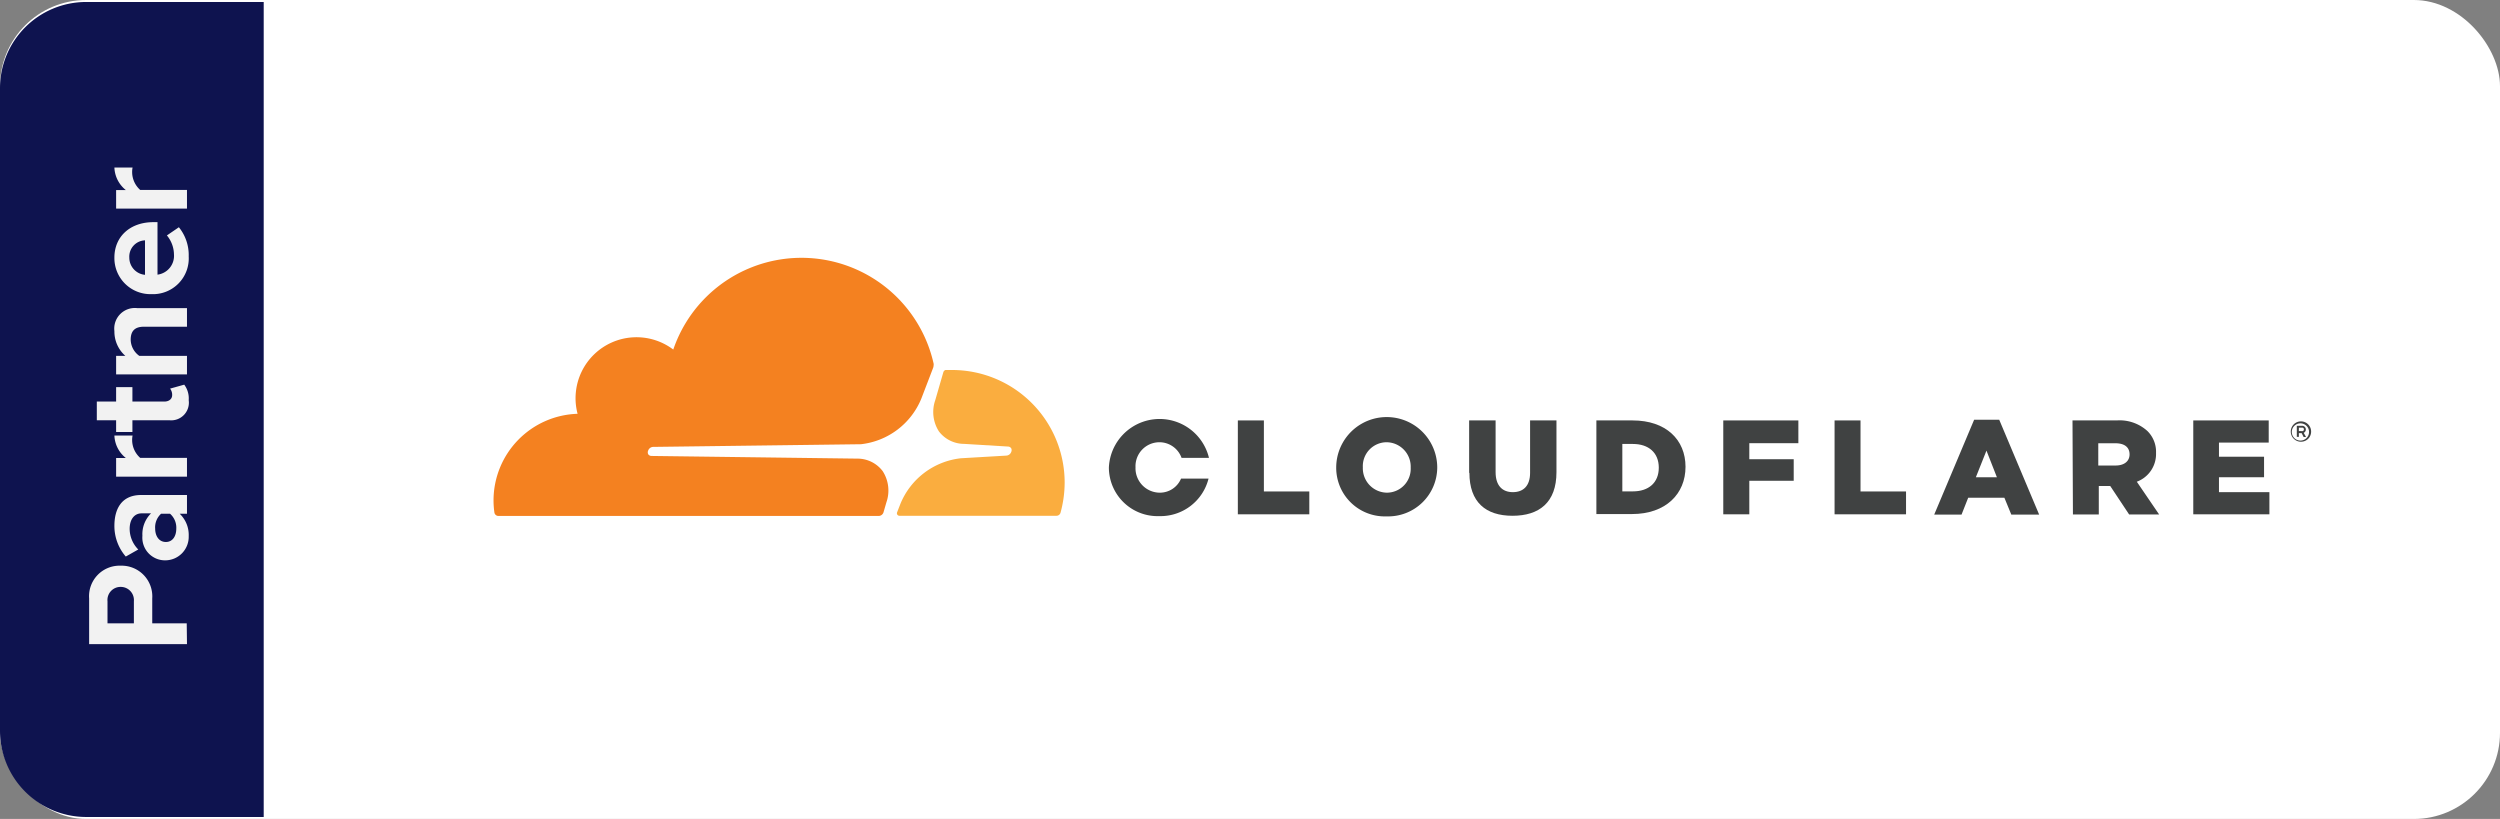 <?xml version="1.0" encoding="UTF-8"?> <svg xmlns="http://www.w3.org/2000/svg" id="BADGE" width="290" height="95" viewBox="0 0 290 95"><rect x="0" y="0" width="290" height="95" fill="#808080" stroke="none"/><rect id="ROUNDING" width="290" height="95" rx="10" fill="#fff"></rect><path id="BLUE" d="M10,.23H30.59V94.77H10a10,10,0,0,1-10-10V10.23A10,10,0,0,1,10,.23Z" fill="#0e134f"></path><g id="PARTNER" style="isolation:isolate"><path d="M21.69,74.72H10.34v-5.3A3.54,3.54,0,0,1,14,65.62a3.56,3.56,0,0,1,3.66,3.8v2.89h4ZM14,68.08a1.52,1.52,0,0,0-1.53,1.67v2.56h3.06V69.75A1.53,1.53,0,0,0,14,68.08Z" fill="#f2f2f2"></path><path d="M21.69,59.59h-.85a3.4,3.4,0,0,1,1.05,2.6A2.73,2.73,0,0,1,19.17,65a2.63,2.63,0,0,1-2.65-2.85,3.39,3.39,0,0,1,1-2.6h-1.1c-.84,0-1.38.71-1.38,1.8a3.42,3.42,0,0,0,1,2.39l-1.45.82A5.41,5.41,0,0,1,13.27,61c0-1.86.75-3.58,3.11-3.58h5.31Zm-2,0h-1A2.13,2.13,0,0,0,18,61.32c0,.85.44,1.55,1.24,1.55s1.21-.7,1.21-1.55A2.15,2.15,0,0,0,19.72,59.59Z" fill="#f2f2f2"></path><path d="M21.69,55.29H13.47V53.13H14.6a3.49,3.49,0,0,1-1.33-2.61h2.11a2.44,2.44,0,0,0-.05.59,2.78,2.78,0,0,0,.93,2h5.43Z" fill="#f2f2f2"></path><path d="M19.65,48.75H15.36v1.36H13.47V48.75H11.23V46.58h2.24V44.91h1.89v1.67h3.71c.51,0,.9-.28.9-.75a1.17,1.17,0,0,0-.24-.75l1.64-.46a2.65,2.65,0,0,1,.52,1.8A2.05,2.05,0,0,1,19.65,48.75Z" fill="#f2f2f2"></path><path d="M21.69,37.9h-5c-1.14,0-1.53.59-1.53,1.51a2.35,2.35,0,0,0,1,1.87h5.53v2.15H13.47V41.28h1.07a3.76,3.76,0,0,1-1.27-2.87,2.39,2.39,0,0,1,2.62-2.67h5.8Z" fill="#f2f2f2"></path><path d="M17.57,34.12a4.18,4.18,0,0,1-4.3-4.24c0-2.45,1.84-4.11,4.52-4.11h.48v6.09a2.2,2.2,0,0,0,1.91-2.36,3.52,3.52,0,0,0-.82-2.19l1.39-.95a5.12,5.12,0,0,1,1.14,3.38A4.15,4.15,0,0,1,17.57,34.12ZM15,29.88a2,2,0,0,0,1.82,2v-4A1.89,1.89,0,0,0,15,29.88Z" fill="#f2f2f2"></path><path d="M21.69,24.2H13.47V22.05H14.6a3.51,3.51,0,0,1-1.33-2.62h2.11a2.53,2.53,0,0,0-.05.6,2.78,2.78,0,0,0,.93,2h5.43Z" fill="#f2f2f2"></path></g><path d="M104.06,59.48l.39-1a8.6,8.6,0,0,1,7-5.28l5.3-.31a.64.64,0,0,0,.55-.42.5.5,0,0,0,0-.43.46.46,0,0,0-.36-.2l-5.1-.31a3.68,3.68,0,0,1-2.92-1.44,4.16,4.16,0,0,1-.43-3.63l.94-3.25a.4.4,0,0,1,.24-.25h0l-1.37-.6a1,1,0,0,1-.05.3l-1.38,3.6a8.6,8.6,0,0,1-7,5.28l-24.13.31a.64.64,0,0,0-.55.42.5.5,0,0,0,0,.43.46.46,0,0,0,.38.2l23.9.31a3.66,3.66,0,0,1,2.92,1.45,4.15,4.15,0,0,1,.43,3.63l-.34,1.17a.6.6,0,0,1-.55.42h2.39A.29.29,0,0,1,104.06,59.48Z" fill="#fff"></path><path d="M102.48,59.45l.34-1.17a4.15,4.15,0,0,0-.43-3.63,3.66,3.66,0,0,0-2.92-1.45l-23.9-.31a.46.46,0,0,1-.38-.2.5.5,0,0,1,0-.43.64.64,0,0,1,.55-.42l24.13-.31a8.6,8.6,0,0,0,7-5.28l1.38-3.6a1,1,0,0,0,.05-.3.47.47,0,0,0,0-.17,15.71,15.71,0,0,0-30.2-1.63A7.07,7.07,0,0,0,66.8,45.49,7,7,0,0,0,67,48a10.06,10.06,0,0,0-9.75,10,9.9,9.9,0,0,0,.1,1.45.47.47,0,0,0,.46.4h44.14A.6.6,0,0,0,102.48,59.45Z" fill="#f48120"></path><path d="M110.44,42.92h-.66l-.11,0a.4.4,0,0,0-.24.25l-.94,3.25a4.16,4.16,0,0,0,.43,3.63,3.68,3.68,0,0,0,2.92,1.44l5.1.31a.46.46,0,0,1,.36.2.5.5,0,0,1,0,.43.64.64,0,0,1-.55.42l-5.3.31a8.6,8.6,0,0,0-7,5.28l-.39,1a.29.29,0,0,0,.26.39h18.23a.49.49,0,0,0,.47-.35A13.33,13.33,0,0,0,123.5,56,13.06,13.06,0,0,0,110.44,42.92Z" fill="#faad3f"></path><path d="M266.91,51.24a1.18,1.18,0,1,1,1.18-1.17,1.17,1.17,0,0,1-1.18,1.17m0-2.13a1,1,0,1,0,.94,1,1,1,0,0,0-.94-1m.59,1.58h-.28l-.23-.45h-.32v.44h-.24V49.39h.62a.43.43,0,0,1,.18.82Zm-.45-.68a.18.18,0,0,0,.2-.2.18.18,0,0,0-.2-.2h-.38V50Z" fill="#404242"></path><polygon points="143.59 48.77 146.61 48.77 146.61 57.01 151.88 57.01 151.88 59.66 143.59 59.66 143.59 48.77" fill="#404242"></polygon><path d="M155,54.24v0a5.86,5.86,0,0,1,11.72,0v0a5.7,5.7,0,0,1-5.88,5.66A5.64,5.64,0,0,1,155,54.24m8.64,0v0a2.83,2.83,0,0,0-2.8-2.94,2.77,2.77,0,0,0-2.75,2.91v0a2.83,2.83,0,0,0,2.78,2.94,2.77,2.77,0,0,0,2.77-2.91" fill="#404242"></path><path d="M170.42,54.88V48.77h3.07v6c0,1.57.79,2.32,2,2.32s2-.72,2-2.24V48.77h3.06v6c0,3.52-2,5.06-5.1,5.06s-5-1.57-5-5" fill="#404242"></path><path d="M185.18,48.77h4.2c3.88,0,6.14,2.24,6.14,5.38v0c0,3.14-2.29,5.48-6.21,5.48h-4.13ZM189.42,57c1.81,0,3-1,3-2.75v0c0-1.74-1.19-2.75-3-2.75h-1.23V57Z" fill="#404242"></path><polygon points="199.9 48.77 208.61 48.77 208.61 51.41 202.92 51.41 202.92 53.27 208.07 53.27 208.07 55.77 202.92 55.77 202.92 59.66 199.9 59.66 199.9 48.77" fill="#404242"></polygon><polygon points="212.81 48.77 215.82 48.77 215.82 57.01 221.1 57.01 221.1 59.66 212.81 59.66 212.81 48.77" fill="#404242"></polygon><path d="M229,48.69h2.91l4.63,11h-3.23l-.8-1.95h-4.2l-.77,1.95h-3.17Zm2.64,6.67-1.21-3.09-1.23,3.09Z" fill="#404242"></path><path d="M240.41,48.77h5.14A4.78,4.78,0,0,1,249.1,50a3.38,3.38,0,0,1,1,2.54v0a3.43,3.43,0,0,1-2.23,3.34l2.59,3.8h-3.48l-2.19-3.3h-1.33v3.3h-3Zm5,5.23c1,0,1.62-.5,1.62-1.29v0c0-.85-.62-1.29-1.63-1.29h-2V54Z" fill="#404242"></path><polygon points="254.42 48.77 263.17 48.77 263.17 51.34 257.4 51.34 257.4 52.98 262.63 52.98 262.63 55.36 257.4 55.36 257.4 57.09 263.25 57.09 263.25 59.66 254.42 59.66 254.42 48.77" fill="#404242"></polygon><path d="M137,55.52a2.66,2.66,0,0,1-2.49,1.63,2.83,2.83,0,0,1-2.79-2.94v0a2.78,2.78,0,0,1,2.75-2.91,2.73,2.73,0,0,1,2.59,1.81h3.18a5.89,5.89,0,0,0-11.61,1.13v0a5.65,5.65,0,0,0,5.84,5.63,5.75,5.75,0,0,0,5.72-4.35Z" fill="#404242"></path></svg> 